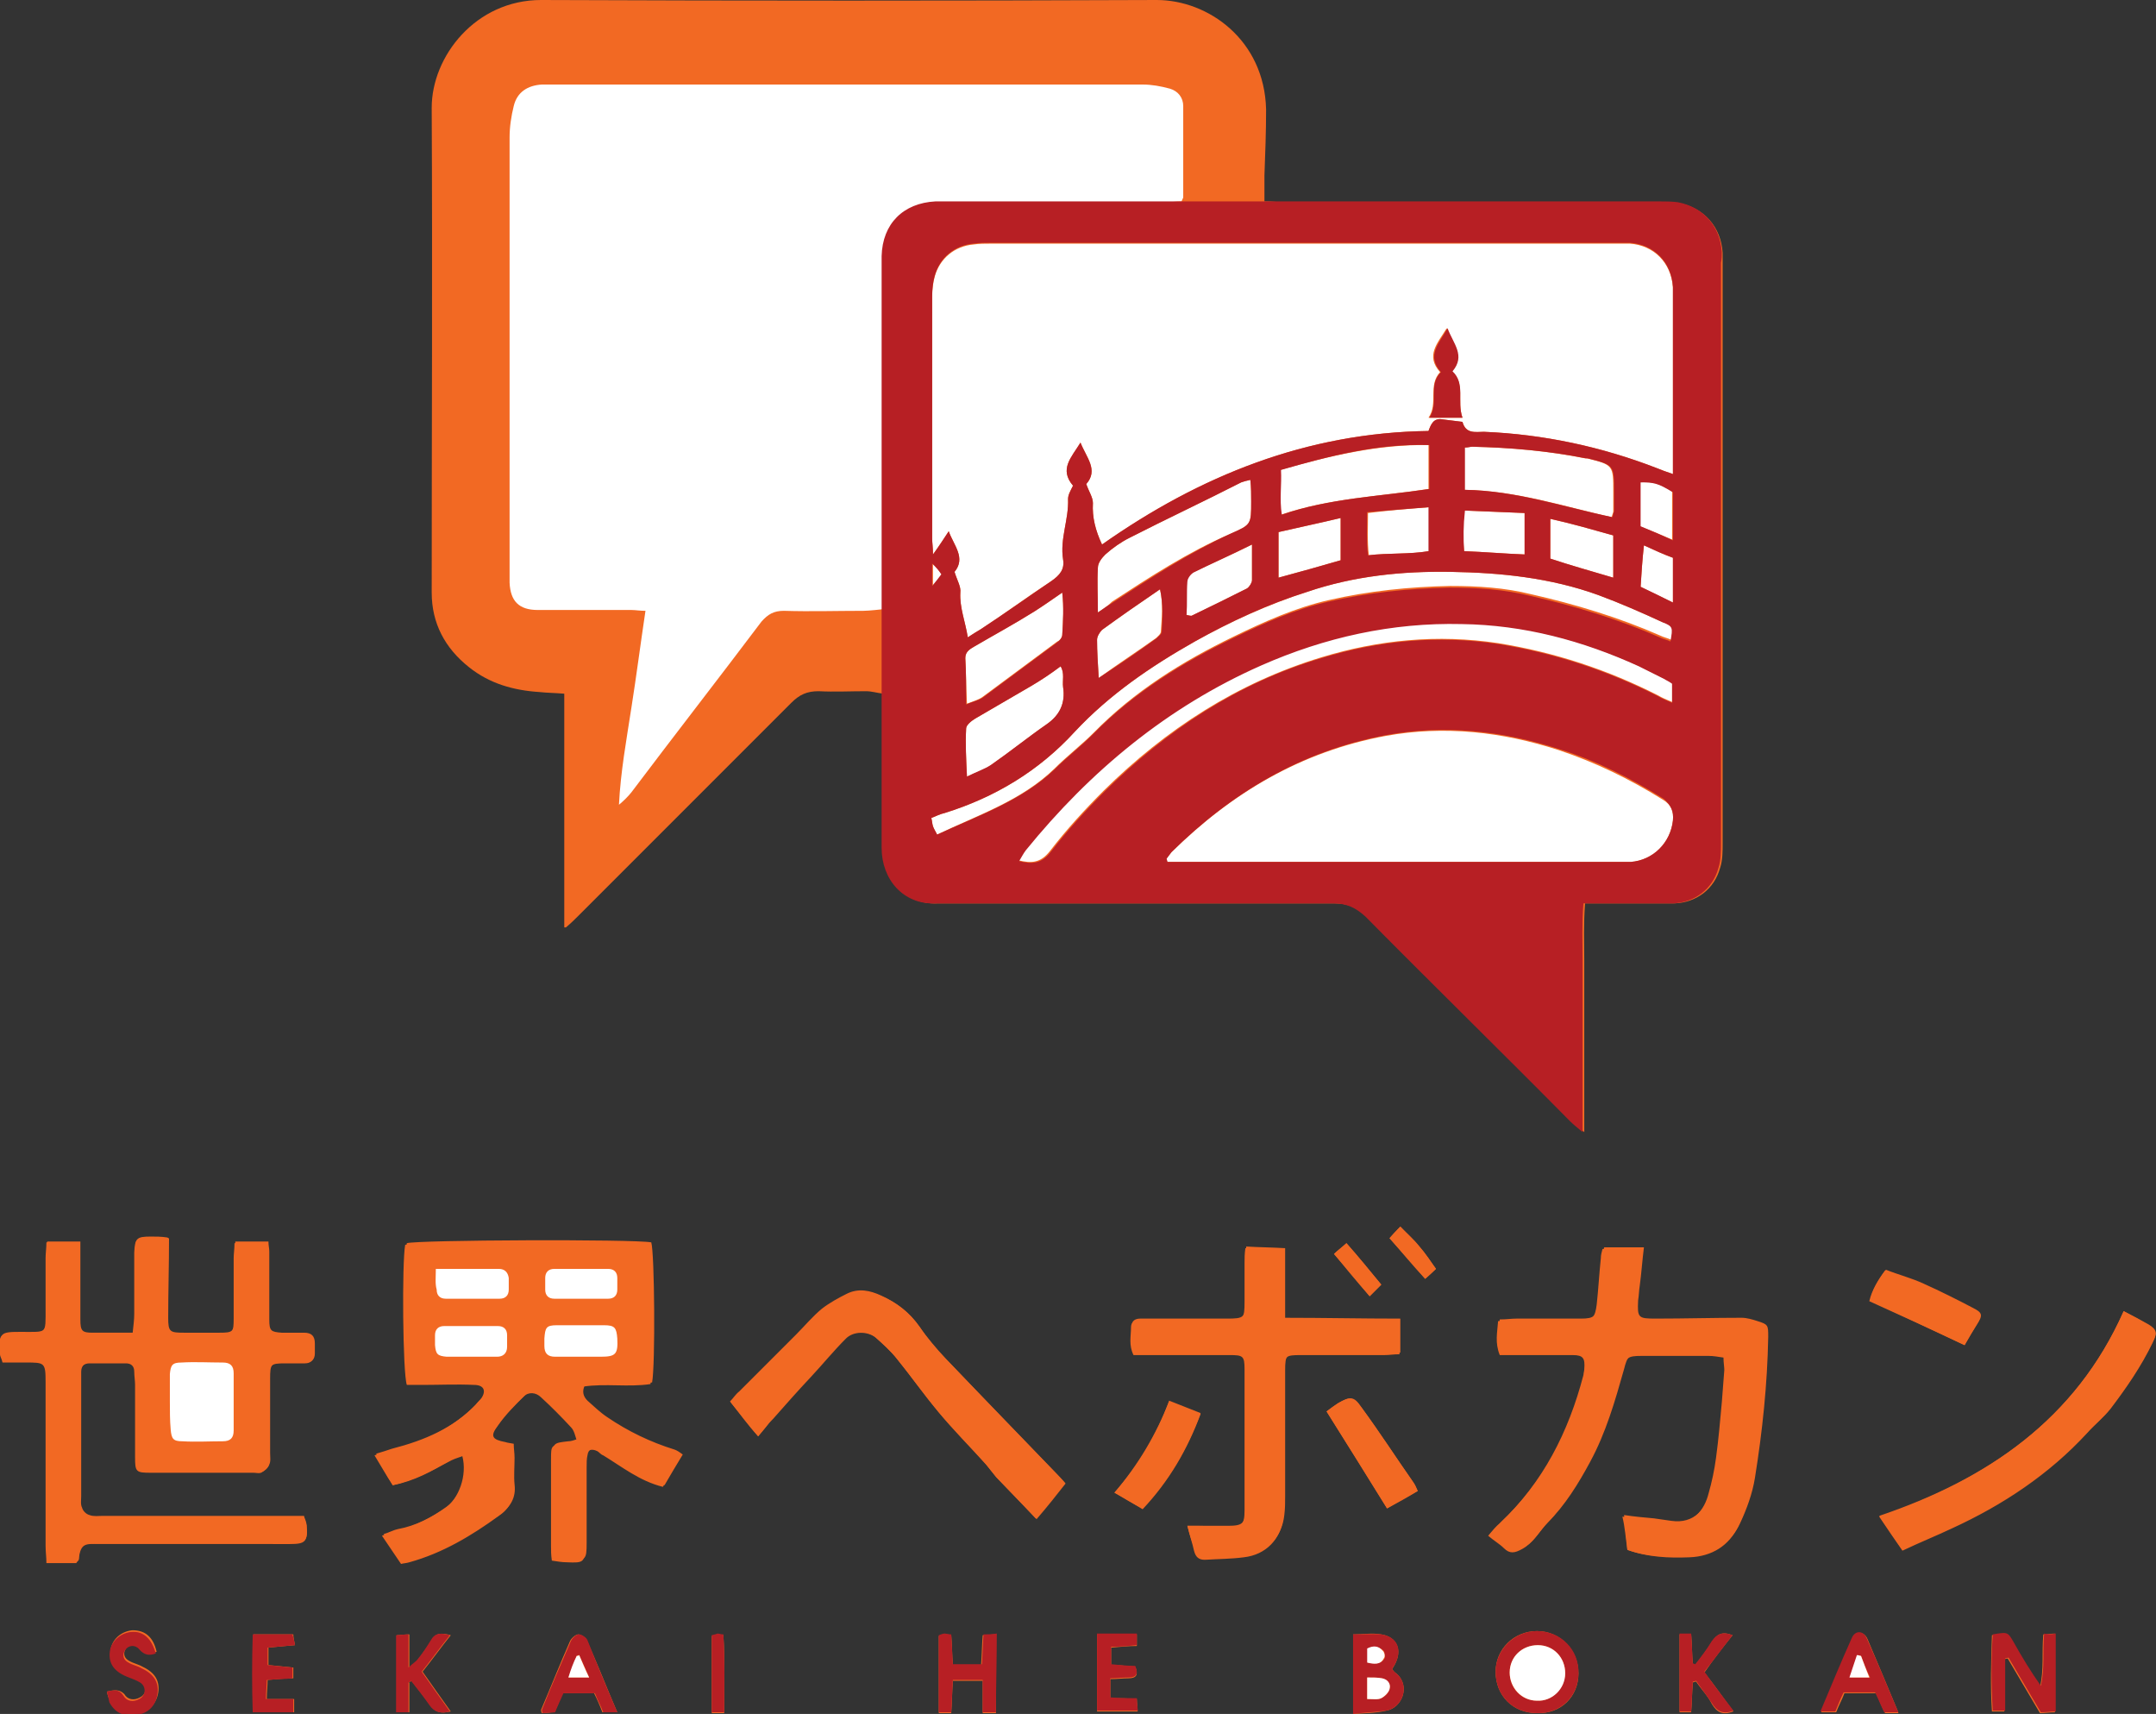 <svg id="レイヤー_1" xmlns="http://www.w3.org/2000/svg" xmlns:xlink="http://www.w3.org/1999/xlink" viewBox="0 0 260.2 206.8"><rect x="0" y="0" width="260.2" height="206.8" fill="#333333" stroke="none"/><style>.st0,.st1,.st2{clip-path:url(#SVGID_2_);fill:#f26923}.st1,.st2{fill:#b71f24}.st2{fill:#fff}</style><defs><path id="SVGID_1_" d="M0 0h260.2v206.8H0z"/></defs><clipPath id="SVGID_2_"><use xlink:href="#SVGID_1_" overflow="visible"/></clipPath><path class="st0" d="M68.3 111.9c.7-.6 1.1-1 1.5-1.4l25.7-25.7c1-1 1.9-1.4 3.3-1.4 1.9.1 3.8 0 5.7 0 .7 0 1.3.2 2.1.3v18.6c0 3.8 2.6 6.9 6.6 6.7h47.9c1.6 0 2.7.5 3.9 1.6 8.2 8.3 16.5 16.4 24.7 24.7.4.4.8.7 1.5 1.3v-13.8-6.9c0-2.2-.1-4.4.1-6.9H202.1c2.6-.1 4.8-1.7 5.5-4.3.3-.9.3-2 .3-3v-70-1.2c-.2-3.1-2.2-5.4-5.3-6-.8-.1-1.5-.1-2.3-.1h-45.2c-.7 0-1.5-.1-2.5-.1v-3.1c.1-2.7.2-5.3.2-8-.2-8.4-7-13.2-13.2-13.2-24.8.1-49.5.1-74.3 0-7.9 0-13.2 6.8-13.2 13 .1 19.5 0 39 0 58.5 0 3.7 1.6 6.7 4.5 9 2.5 2 5.4 2.8 8.5 3 .9.1 1.8.1 3 .2v28.2zm-20.9 67.3c2.6-.5 4.8-1.7 6.9-3 .5-.3 1.1-.4 1.7-.7.6 2.3-.4 5.1-2.1 6.3-1.8 1.3-3.7 2.3-5.9 2.7-.5.1-1 .4-1.7.6.9 1.3 1.6 2.3 2.3 3.4.4-.1.7-.1 1-.2 4-1.1 7.4-3.2 10.8-5.6 1.2-.9 1.9-2 1.7-3.6-.1-1 0-2.1 0-3.2 0-.6-.1-1.1-.1-1.7-.5-.1-.7-.1-1-.2-1.6-.3-1.9-.7-.9-2 .9-1.3 2.1-2.5 3.3-3.7.6-.6 1.4-.5 2.1.1 1.2 1.2 2.5 2.4 3.6 3.6.3.4.4 1 .7 1.6-.6.2-.9.3-1.2.3-1.8.2-1.9.2-1.9 2v10.5c0 .5.1 1 .1 1.7.7.1 1.2.2 1.8.2 2.1 0 2.2-.1 2.2-2.1V177c0-.5 0-1 .1-1.4.1-.8.7-1.1 1.4-.7.3.1.5.4.7.5 2.3 1.3 4.4 3.1 7.2 3.8.7-1.2 1.4-2.4 2.2-3.7-.4-.3-.7-.5-1-.6-2.9-.9-5.6-2.2-8.1-3.9-.9-.6-1.6-1.3-2.4-2-.5-.5-.7-1.1-.3-1.9 2.6-.4 5.4.1 8.1-.3.4-2.1.3-15.6-.1-16.9-2.1-.4-28.2-.3-29.5.1-.4 2.1-.3 15.5.2 16.9h8.1c1.1 0 1.5.7.9 1.6-.2.3-.5.5-.7.8-2.8 3-6.4 4.5-10.3 5.5-.6.2-1.2.4-1.9.6.6 1.4 1.2 2.5 2 3.8M36.7 183H12.3c-.5 0-1.1.1-1.6-.1-.4-.1-.8-.5-.9-.9-.2-.4-.1-.9-.1-1.4v-13.8-1.2c0-.7.4-1.1 1.1-1.1h4.4c.6 0 1 .3 1 1 0 .5.1 1.1.1 1.6v8.7c0 1.8.1 1.9 1.9 1.9h12.4c.3 0 .6.1.9 0 .4-.2.8-.5.9-.9.2-.4.1-.9.1-1.4v-8.9c0-1.9.1-2 2-2h2.3c.7 0 1.1-.4 1.1-1.1v-1.2c0-.9-.4-1.3-1.3-1.3h-2.7c-1.4 0-1.5-.2-1.5-1.6v-8.1c0-.4-.1-.8-.1-1.2h-4c0 .7-.1 1.3-.1 1.8v7.3c0 1.7-.1 1.8-1.8 1.9h-4.3c-1.7 0-1.8-.2-1.9-1.8 0-3.2 0-6.3.1-9.6 0 0-.1-.1-.3-.2-.6-.1-1.3-.1-1.9-.1-1.7 0-1.8.2-1.9 1.8v7.4c0 .7-.1 1.5-.2 2.4h-4.9c-1.3 0-1.5-.2-1.5-1.6v-6.6-2.8h-4c0 .7-.1 1.3-.1 1.9v6c0 3.3.2 3-3.1 3-2.5 0-2.6.2-2.4 2.6 0 .3.2.5.3 1h2.8c2.3 0 2.4 0 2.4 2.4v19.7c0 .7.1 1.4.1 2.1h3.6c.1-.2.3-.3.3-.4.2-2.1.9-1.9 2.4-1.9H35c1.9 0 2.1-.3 2-2.2 0-.4-.1-.6-.3-1.1m159.7 4c2.5.9 5 1 7.5.9 2.7-.1 4.8-1.4 5.9-3.8.8-1.7 1.5-3.6 1.8-5.5.9-5.6 1.6-11.3 1.6-17.1 0-1.3 0-1.5-1.3-1.9-.6-.2-1.3-.4-1.9-.4-3.5 0-7 0-10.4.1-2.1 0-2.2-.1-2.1-2.2 0-.6.1-1.2.2-1.8.1-1.5.3-3 .5-4.6h-4.8c-.1.4-.2.7-.2 1.1-.2 1.9-.3 3.8-.5 5.6-.2 1.6-.5 1.9-2.1 1.9h-7.8c-.6 0-1.3.1-2 .1-.1 1.4-.4 2.6.2 4.1h8.8c1.3 0 1.5.4 1.4 1.7 0 .2-.1.5-.1.7-1.8 6.9-4.9 13-10.1 17.9-.5.4-.9.9-1.4 1.5.7.6 1.4 1 1.9 1.5.7.7 1.3.6 2.2.1 1.3-.7 2-2 2.9-3 2.1-2.2 3.7-4.7 5.1-7.3 1.9-3.5 3.1-7.4 4.1-11.2.4-1.6.6-1.8 2.3-1.8h8.1c.6 0 1.1.1 1.8.2 0 .6.1 1.1.1 1.5l-.3 3.9c-.2 2.2-.4 4.5-.7 6.7-.2 1.5-.5 2.9-.9 4.3-.5 2-1.9 3.9-4.7 3.5l-2.1-.3c-1.1-.2-2.3-.3-3.6-.4.3 1.2.4 2.6.6 4m-53.1-2.9c.3 1.2.6 2.1.8 3 .2.8.6 1.1 1.3 1.1 1.6-.1 3.2-.1 4.7-.3 2.7-.3 4.5-2.2 4.8-4.9.1-.8.1-1.5.1-2.3v-15.2c0-1.9.1-2 2-2h10.1c.6 0 1.1-.1 1.8-.1v-4.1c-4.6 0-9.2-.1-13.9-.1v-8.4c-1.7-.1-3.1-.1-4.7-.2-.1.7-.1 1.2-.1 1.8v4.6c0 2.2-.1 2.3-2.3 2.3h-10.4c-.5 0-1 .2-1 .8 0 1.1-.3 2.2.3 3.4h11.6c1.6 0 1.8.1 1.8 1.7v17c0 1.8-.3 2-2.1 2.1-1.5-.2-3-.2-4.8-.2m-51.8-10.8c.7-.9 1.2-1.5 1.8-2.1 1.5-1.7 3-3.4 4.6-5.1 1.4-1.5 2.7-3.1 4.2-4.6.9-.9 2.6-.9 3.6-.1.9.8 1.9 1.7 2.6 2.6 1.7 2.1 3.2 4.3 5 6.4 1.9 2.2 3.9 4.2 5.8 6.4l1.2 1.5c1.5 1.6 3.1 3.2 4.8 5 1.3-1.5 2.4-2.9 3.5-4.3-.4-.5-.8-.9-1.2-1.3-4.4-4.6-8.8-9.1-13.2-13.7-1.2-1.2-2.3-2.5-3.2-3.9-1.2-1.7-2.7-2.9-4.6-3.7-1.3-.6-2.7-.8-4.1-.2-1.1.5-2.1 1.1-3 1.8-1.1.9-2.1 2-3.1 3.1l-6.9 6.9c-.4.4-.7.8-1.1 1.2 1.1 1.4 2.1 2.8 3.3 4.1m164.8-15.1c-5.8 13.1-16.5 20.3-29.5 24.8 1 1.5 1.9 2.8 2.8 4.1 2.1-1 4.1-1.8 6-2.7 6.1-2.8 11.7-6.5 16.3-11.5.9-1 2-1.9 2.8-2.9 1.9-2.5 3.7-5.1 5.1-8 .5-1.1.5-1.5-.5-2.1-.9-.6-1.9-1.1-3-1.7m-19.2 4.1c.5-.9 1-1.7 1.5-2.5.7-1.1.7-1.4-.5-2-1.9-1-3.9-2-5.9-2.9-1.5-.7-3.1-1.1-4.6-1.7-.9 1.2-1.6 2.4-1.9 3.7 3.9 1.9 7.6 3.6 11.4 5.4m-66 17.6c-.2-.5-.3-.7-.5-1-2.1-3-4.1-6.1-6.3-9.1-1-1.3-1.4-1.3-2.8-.5-.5.3-1 .7-1.4 1 2.5 4 4.9 7.8 7.3 11.7 1.3-.7 2.4-1.3 3.7-2.1m-36.6.2c1.3.7 2.4 1.4 3.4 2 3.2-3.4 5.4-7.2 7-11.5-1.4-.5-2.5-1-3.8-1.5-1.6 4-3.7 7.6-6.6 11m56 21.8c0-2.8-2.2-5.1-5-5.1s-5 2.2-5 4.9c0 2.9 2.1 5 5 5 2.9.1 5-2 5-4.8m57.6-4.8c-.6 0-1 .1-1.5.1-.2 2.2.1 4.3-.4 6.3-1.2-1.7-2.2-3.5-3.3-5.3-.7-1.3-.7-1.2-2.5-.9-.1 3.1-.2 6.1 0 9.2h1.5v-6.3l.4-.1 3.9 6.6c.6 0 1.2-.1 1.8-.1v-9.5zm-84.8 9.7c1.5-.1 2.8-.1 4-.4 1.9-.3 3-3 1.2-4.5-.2-.1-.3-.3-.5-.5.1-.2.2-.3.3-.5 1-1.8.3-3.4-1.6-3.7-1.1-.2-2.2 0-3.4 0v9.6zm-43.1-.2v-9.4c-.7 0-1 .1-1.6.1-.1 1.2-.1 2.4-.2 3.6H115c-.1-1.3-.1-2.4-.2-3.6-.3-.1-.5-.1-.8-.1-.2 0-.4.1-.7.2v9.3h1.5c.1-1.3.1-2.6.2-3.9h3.6v3.9h1.6zm108.9 0c-1.3-3.1-2.5-6-3.7-8.8-.4-1-1.4-1-1.8-.1-1.3 2.9-2.5 5.8-3.8 8.9h1.8c.3-.8.7-1.5 1-2.3h3.8c.4.8.7 1.6 1.1 2.4h1.6zm-154.6 0c-1.3-3-2.4-5.9-3.7-8.7-.1-.3-.7-.7-1-.7-.3 0-.8.4-1 .8-1.2 2.7-2.3 5.5-3.5 8.3 0 .1 0 .2.1.4.5 0 1-.1 1.5-.1.4-.8.7-1.6 1-2.3h3.8c.4.8.7 1.5 1 2.3h1.8zM49.3 203c.1-.1.3-.1.4-.2.7 1 1.5 1.9 2.2 2.9.6.9 1.3 1.1 2.5.8-1.2-1.7-2.3-3.2-3.4-4.8 1.2-1.5 2.2-2.9 3.4-4.4-1.1-.3-1.8-.3-2.3.6-.5.8-1.1 1.6-1.6 2.3-.2.3-.5.5-1.1 1v-4c-.6 0-1 .1-1.5.1v9.3h1.5V203zm159.8-5.7c-1.3-.5-1.9-.1-2.5.8-.6 1-1.3 1.9-2 2.8-.1 0-.2-.1-.3-.1-.1-1.2-.1-2.4-.2-3.6h-1.4v9.4h1.4c.1-1.2.1-2.4.2-3.6.1 0 .2-.1.4-.1.6.9 1.4 1.7 1.9 2.7.6 1 1.3 1.4 2.6.9-1.2-1.6-2.3-3.2-3.5-4.7 1.1-1.6 2.2-3 3.4-4.5m-196.2 6.8c.1.5.2.8.4 1.1.7 1.3 1.9 1.8 3.4 1.5 1.3-.2 2.2-1.2 2.4-2.5.2-1.4-.4-2.4-1.9-3.1-.5-.3-1.1-.4-1.6-.7-.6-.3-.8-.9-.4-1.5.3-.6 1.2-.7 1.7-.1.6.7 1.2.8 2 .5-.4-1.8-1.4-2.6-2.9-2.6-1.2.1-2.3.9-2.6 2.1-.3 1.5.3 2.5 2 3.3.5.2 1.1.4 1.6.7.8.6.7 1.6-.1 2-.7.4-1.5.3-1.9-.4-.6-.6-1.2-.5-2.1-.3m124.3-6.9h-4.8v9.3h4.9c0-.5-.1-1-.1-1.5-1.1-.1-2.1-.1-3.2-.1v-2.3c.8 0 1.5-.1 2.2-.1 1 0 1.2-.5.8-1.4-1-.1-2-.2-2.9-.2v-2.1c1.1-.1 2.1-.2 3.1-.2v-1.4zm-101.6 1.3c-.1-.6-.2-.9-.2-1.3h-4.8c-.1 3.2-.1 6.3 0 9.4h4.9V205h-3.3c0-.9.1-1.6.1-2.3 1.2-.1 2.1-.2 3.1-.2v-1.3l-3-.3v-2.1c1-.1 2-.2 3.2-.3m132.1-49.1c1.5 1.7 2.8 3.3 4.3 4.9.6-.5 1-.9 1.3-1.2-.7-1-1.3-1.9-2-2.7-.7-.8-1.5-1.5-2.3-2.4-.5.5-.8.9-1.3 1.4m-5.2.6c-.7.6-1.1.9-1.5 1.3 1.4 1.7 2.8 3.4 4.3 5.1l1.4-1.4c-1.4-1.7-2.7-3.3-4.2-5m-75.1 56.6c0-3.2.1-6.3-.1-9.3-.4-.1-.6-.1-.7-.1-.2 0-.4.1-.7.2v9.3h1.5z"/><path class="st0" d="M47.4 179.2c-.8-1.2-1.4-2.3-2.2-3.6.7-.2 1.3-.5 1.9-.6 3.9-1 7.5-2.6 10.3-5.5.2-.3.5-.5.7-.8.6-.9.3-1.6-.9-1.6-2.1-.1-4.1 0-6.2 0h-1.9c-.5-1.4-.6-14.8-.2-16.9 1.3-.4 27.4-.5 29.5-.1.4 1.3.5 14.8.1 16.9-2.7.4-5.4-.1-8.1.3-.4.9-.2 1.4.3 1.9.8.7 1.6 1.4 2.4 2 2.5 1.7 5.2 3 8.1 3.9.3.1.6.3 1 .6-.8 1.3-1.5 2.5-2.2 3.7-2.8-.7-4.9-2.4-7.2-3.8-.3-.1-.5-.4-.7-.5-.8-.4-1.3-.1-1.4.7-.1.5-.1.9-.1 1.4v9.2c0 2.1-.1 2.2-2.2 2.1-.6 0-1.1-.1-1.8-.2-.1-.7-.1-1.2-.1-1.7v-10.5c0-1.8 0-1.7 1.9-2 .3 0 .7-.2 1.2-.3-.2-.6-.3-1.2-.7-1.6-1.2-1.3-2.4-2.5-3.6-3.6-.6-.6-1.5-.7-2.1-.1-1.2 1.1-2.4 2.3-3.3 3.7-1 1.4-.7 1.8.9 2 .3 0 .6.1 1 .2 0 .6.1 1.1.1 1.7 0 1.1-.1 2.1 0 3.2.2 1.6-.5 2.8-1.7 3.6-3.3 2.4-6.8 4.5-10.8 5.6-.3.1-.6.1-1 .2-.7-1-1.4-2.1-2.3-3.4.7-.3 1.1-.5 1.7-.6 2.2-.5 4.1-1.5 5.9-2.7 1.7-1.2 2.7-4 2.1-6.3-.6.2-1.2.4-1.7.7-1.9 1-4.1 2.2-6.7 2.8M70 163.7h2.5c1.8 0 2.1-.4 2-2.2-.1-1.3-.3-1.5-1.6-1.6h-5.7c-1.3 0-1.5.3-1.5 1.6v.9c0 .9.5 1.3 1.3 1.3h3m-13.1 0h3.2c.8 0 1.2-.4 1.2-1.2v-1.4c0-.7-.4-1.1-1.1-1.1h-6.5c-.7 0-1.1.4-1.1 1.1v1.2c.1 1.1.2 1.3 1.4 1.4.9.1 1.9 0 2.9 0m13.3-10.6h-3.4c-.7 0-1.1.4-1.1 1.1v1.4c0 .7.4 1.1 1.1 1.1h6.5c.7 0 1.1-.4 1.1-1.1v-1.4c0-.7-.4-1.1-1.1-1.1h-3.1m-17.6 0v2.5c0 .7.5 1.1 1.1 1.1h6.5c.7 0 1.1-.5 1.1-1.1v-1.4c-.1-.7-.4-1.1-1.2-1.1h-7.5M36.7 183c.1.6.2.8.3 1 .2 1.9-.1 2.2-2 2.2H11.9c-1.6 0-2.3-.2-2.4 1.9 0 .1-.1.2-.3.4H5.7c-.1-.7-.1-1.4-.1-2.1v-19.7c0-2.4 0-2.4-2.4-2.4H.4c-.1-.5-.3-.7-.3-1-.2-2.5-.1-2.6 2.4-2.6 3.3 0 3.1.3 3.1-3v-6c0-.6.1-1.2.1-1.9h4V159.2c0 1.4.2 1.6 1.5 1.6h4.9c.1-.9.2-1.7.2-2.4V151c0-1.6.2-1.8 1.9-1.8.6 0 1.3 0 1.9.1.2 0 .3.2.3.1 0 3.3-.1 6.4-.1 9.6 0 1.7.2 1.8 1.9 1.8h4.3c1.6 0 1.8-.1 1.8-1.9v-7.3c0-.6.1-1.1.1-1.8h4c0 .5.1.8.1 1.2v8.2c0 1.4.2 1.5 1.5 1.6h2.7c.9 0 1.3.4 1.3 1.3v1.2c0 .7-.4 1.1-1.1 1.1h-2.3c-1.9 0-2 .1-2 2v8.9c0 .5.1 1-.1 1.4-.1.4-.6.7-.9.9-.2.1-.6 0-.9 0H18.3c-1.8 0-1.9-.1-1.9-1.9V167c0-.5 0-1.1-.1-1.6 0-.6-.4-1-1-1h-4.4c-.7 0-1.1.4-1.1 1.1v15c0 .5-.1 1 .1 1.4.1.4.5.8.9.9.5.2 1.1.1 1.6.1h24.3zm-16.2-14v3.5c0 1.1.2 1.4 1.4 1.4 1.6.1 3.3 0 4.9 0 .9 0 1.3-.5 1.3-1.3v-6.9c0-.9-.4-1.3-1.3-1.3h-4.9c-1.1 0-1.3.3-1.4 1.4v3.2M196.4 187c-.1-1.4-.3-2.7-.4-4.2 1.3.2 2.5.3 3.6.4l2.1.3c2.8.4 4.2-1.5 4.7-3.5.4-1.4.7-2.9.9-4.3.3-2.2.5-4.5.7-6.7l.3-3.9c0-.5 0-.9-.1-1.5-.6-.1-1.2-.2-1.8-.2h-8.1c-1.7 0-1.9.2-2.3 1.8-1.1 3.9-2.2 7.7-4.1 11.2-1.4 2.6-3 5.2-5.1 7.3-1 1-1.6 2.3-2.9 3-.9.5-1.5.5-2.2-.1-.6-.5-1.2-.9-1.9-1.5.5-.5.9-1 1.4-1.5 5.2-4.9 8.3-11 10.1-17.9.1-.2.1-.5.1-.7.1-1.3-.1-1.6-1.4-1.7-2.1-.1-4.1 0-6.2 0h-2.6c-.6-1.4-.3-2.7-.2-4.1.8 0 1.4-.1 2-.1h7.8c1.6 0 1.9-.3 2.1-1.9.2-1.9.3-3.8.5-5.6 0-.3.1-.7.2-1.1h4.8c-.2 1.6-.3 3.1-.5 4.6-.1.6-.1 1.2-.2 1.8-.1 2.1 0 2.2 2.1 2.2 3.5 0 7-.1 10.4-.1.6 0 1.3.2 1.9.4 1.3.4 1.3.5 1.3 1.9-.1 5.7-.7 11.4-1.6 17-.3 1.9-1 3.8-1.8 5.5-1.1 2.4-3.2 3.7-5.9 3.8-2.7.3-5.2.3-7.7-.6M143.3 184.1h4.9c1.8 0 2.1-.3 2.1-2.1v-17c0-1.5-.2-1.6-1.8-1.7h-11.6c-.6-1.2-.3-2.3-.3-3.4 0-.6.5-.8 1-.8H148c2.2 0 2.3-.1 2.3-2.3v-4.6c0-.5.1-1 .1-1.8 1.6.1 3 .1 4.7.2v8.4c4.7 0 9.2.1 13.9.1v4.1c-.7 0-1.3.1-1.8.1h-10.1c-1.8 0-2 .1-2 2v15.2c0 .8 0 1.5-.1 2.3-.3 2.7-2.1 4.6-4.8 4.9-1.6.2-3.2.2-4.7.3-.8.1-1.2-.3-1.3-1.1-.3-.7-.6-1.6-.9-2.8M91.5 173.3c-1.1-1.4-2.2-2.7-3.4-4.2.4-.4.7-.9 1.1-1.2l6.9-6.9c1-1 2-2.2 3.1-3.1.9-.7 2-1.3 3-1.8 1.4-.7 2.8-.4 4.1.2 1.8.8 3.4 2 4.6 3.7 1 1.4 2.1 2.7 3.2 3.9 4.4 4.6 8.8 9.2 13.2 13.7.4.4.7.8 1.2 1.3-1.1 1.4-2.2 2.7-3.5 4.3-1.7-1.8-3.2-3.4-4.8-5l-1.2-1.5c-1.9-2.1-4-4.2-5.8-6.4-1.7-2.1-3.3-4.3-5-6.4-.8-1-1.7-1.8-2.6-2.6-1-.8-2.7-.8-3.6.1-1.4 1.5-2.8 3-4.2 4.6-1.5 1.7-3 3.4-4.6 5.1-.5.8-1 1.4-1.7 2.2M256.3 158.2c1.2.6 2.1 1.1 3 1.6 1 .6 1.1 1.1.5 2.1-1.4 2.9-3.2 5.5-5.1 8-.8 1.1-1.9 1.9-2.8 2.9-4.6 5-10.2 8.6-16.3 11.5-1.9.9-3.9 1.7-6 2.7-.9-1.3-1.8-2.6-2.8-4.1 13-4.4 23.7-11.6 29.5-24.7M237.1 162.3c-3.8-1.8-7.5-3.5-11.5-5.3.3-1.3 1-2.5 1.9-3.7 1.5.6 3.1 1 4.6 1.7 2 .9 3.9 1.9 5.9 2.9 1.2.6 1.2.9.5 2-.4.7-.9 1.5-1.4 2.4"/><path class="st0" d="M171.1 179.9c-1.3.7-2.5 1.4-3.7 2.1-2.4-3.9-4.8-7.7-7.3-11.7.3-.2.8-.6 1.4-1 1.4-.8 1.9-.9 2.8.5 2.2 3 4.2 6.1 6.3 9.1.2.3.3.6.5 1M134.5 180.1c3-3.4 5.1-7 6.6-11.1 1.3.5 2.5 1 3.8 1.5-1.6 4.3-3.8 8.1-7 11.5-1.1-.5-2.2-1.2-3.4-1.9"/><path class="st1" d="M190.5 201.9c0 2.8-2.2 4.9-5 4.8-2.9 0-5-2.1-5-5 0-2.7 2.3-4.9 5-4.9 2.9 0 5.1 2.3 5 5.1m-1.6 0c0-1.9-1.4-3.4-3.3-3.4s-3.4 1.4-3.4 3.3 1.4 3.4 3.3 3.4c1.8.1 3.3-1.4 3.4-3.3M248.1 197.1v9.4c-.6 0-1.1.1-1.8.1l-3.9-6.6-.4.1v6.3h-1.5c-.2-3.1-.2-6.2 0-9.2 1.8-.3 1.8-.3 2.5.9 1 1.8 2.1 3.6 3.3 5.3.5-2.1.2-4.2.4-6.3.4.1.8.1 1.4 0M163.3 206.8v-9.6c1.2 0 2.3-.1 3.4 0 2 .3 2.6 1.9 1.6 3.7-.1.1-.2.3-.3.5.2.2.3.4.5.5 1.8 1.5.7 4.2-1.2 4.5-1.2.2-2.5.2-4 .4m1.7-1.8c.7 0 1.3.1 1.7-.1.4-.2.9-.6 1-1.1.2-.7-.3-1.1-.9-1.3-.5-.1-1.1-.1-1.8-.1v2.6zm0-4.4c.9.1 1.6.3 2.1-.5.1-.2 0-.8-.1-.9-.5-.5-1.2-.6-1.9-.3v1.7zM120.2 206.6h-1.6v-3.9H115c-.1 1.3-.1 2.6-.2 3.9h-1.5v-9.3c.3-.1.5-.2.7-.2.2 0 .4.1.8.1.1 1.2.1 2.3.2 3.6h3.5c.1-1.3.1-2.4.2-3.6.5 0 .9 0 1.6-.1 0 3.2-.1 6.3-.1 9.5M229.1 206.6h-1.7c-.4-.8-.7-1.6-1.1-2.4h-3.8c-.4.8-.7 1.6-1 2.3h-1.8c1.3-3.1 2.5-6 3.8-8.9.4-.9 1.4-.9 1.8.1 1.3 2.9 2.5 5.8 3.8 8.9m-4.5-6.8c-.1 0-.3-.1-.4-.1l-.9 2.7h2.4c-.5-1-.8-1.8-1.1-2.6M74.5 206.6h-1.7c-.3-.8-.7-1.5-1-2.3H68c-.3.7-.7 1.5-1 2.3-.5 0-1 .1-1.5.1-.1-.2-.1-.3-.1-.4 1.1-2.8 2.3-5.5 3.5-8.3.2-.4.6-.8 1-.8.3 0 .9.4 1 .7 1.1 2.8 2.3 5.7 3.6 8.7m-3.4-4.2c-.4-1-.8-1.8-1.2-2.7-.1 0-.2 0-.3.1-.3.8-.6 1.7-1 2.6h2.5zM49.3 203v3.6h-1.5v-9.3c.5 0 .9-.1 1.5-.1v4c.5-.5.9-.7 1.1-1 .6-.7 1.1-1.5 1.6-2.3.5-.9 1.2-.9 2.3-.6-1.2 1.5-2.2 2.9-3.4 4.4 1.1 1.6 2.2 3.1 3.4 4.8-1.1.3-1.9.1-2.5-.8-.7-1-1.4-1.9-2.2-2.9 0 .1-.1.1-.3.2M209.1 197.3c-1.2 1.5-2.2 2.9-3.4 4.4 1.1 1.6 2.3 3.1 3.5 4.7-1.2.5-2 .1-2.6-.9-.6-.9-1.3-1.8-1.9-2.7-.1 0-.2.1-.4.1-.1 1.2-.1 2.4-.2 3.6h-1.4v-9.4h1.4c.1 1.2.1 2.4.2 3.6.1 0 .2.1.3.1.7-.9 1.4-1.8 2-2.8.6-.8 1.2-1.2 2.5-.7M12.9 204.1c.9-.2 1.5-.3 2 .5.4.7 1.2.8 1.9.4.8-.4.9-1.5.1-2-.5-.3-1.1-.5-1.6-.7-1.7-.7-2.3-1.8-2-3.3.3-1.1 1.3-2 2.6-2.1 1.4-.1 2.4.8 2.9 2.6-.8.3-1.4.2-2-.5-.5-.6-1.3-.5-1.7.1-.4.6-.2 1.2.4 1.5.5.3 1.1.4 1.6.7 1.5.7 2.1 1.7 1.9 3.1-.2 1.4-1.1 2.3-2.4 2.5-1.6.3-2.7-.2-3.4-1.5-.1-.5-.2-.9-.3-1.3M137.2 197.2v1.3c-1 .1-2 .2-3.1.2v2.1c1 .1 2 .2 2.9.2.4.9.2 1.4-.8 1.4-.7 0-1.4.1-2.2.1v2.3c1.1.1 2.1.1 3.2.1 0 .5.1.9.1 1.5h-4.9v-9.3h4.8zM35.6 198.5c-1.2.1-2.2.2-3.3.3v2.1l3 .3v1.3c-.9.1-1.9.1-3.1.2 0 .7-.1 1.4-.1 2.3h3.3v1.6h-4.9c-.1-3.1-.1-6.1 0-9.4h4.8c.1.4.2.7.3 1.3"/><path class="st0" d="M167.7 149.4c.4-.5.8-.9 1.3-1.4.9.9 1.7 1.6 2.3 2.4.7.8 1.3 1.7 2 2.7-.4.4-.8.7-1.3 1.2-1.4-1.7-2.8-3.2-4.3-4.9M162.5 150c1.5 1.7 2.8 3.3 4.2 5l-1.4 1.4c-1.5-1.8-2.8-3.4-4.3-5.1.4-.4.9-.7 1.5-1.3"/><path class="st1" d="M87.4 206.6h-1.5v-9.3c.3-.1.5-.1.7-.2.2 0 .3.1.7.1.2 3.1.1 6.1.1 9.4"/><path class="st2" d="M106.6 73.5s-1.7.2-2.4.2c-3.2 0-6.4.1-9.6 0-1.2 0-1.9.4-2.7 1.3-5.2 6.9-10.5 13.7-15.7 20.6-.4.5-.9 1-1.5 1.5.2-4 .9-7.8 1.5-11.7.6-3.8 1.1-7.7 1.7-11.7-.7 0-1.2-.1-1.7-.1H64.9c-2.3 0-3.3-1.1-3.4-3.3v-1.2-52.5c0-1.3.2-2.6.5-3.8.4-1.7 1.7-2.5 3.4-2.6h72.5c1.1 0 2.2.2 3.3.5 1 .3 1.6 1.1 1.6 2.1v11c0 .1-.1.2-.2.5-.6 0-1.3.1-2 .1h-27.5c-3.9.2-6.4 2.7-6.5 6.6-.1 2.3 0 4.6 0 6.9v35.6"/><path class="st2" d="M201.9 57.2c-.9-.3-1.4-.5-1.9-.7-6.7-2.6-13.7-4.1-20.9-4.4-1 0-2.2.3-2.6-1.2l-2.4-.3c-1.1-.2-1.4.6-1.7 1.4-14.7.2-27.6 5.4-39.4 13.7-.8-1.7-1.2-3.3-1.1-5 0-.7-.5-1.4-.8-2.3 1.5-1.7 0-3.2-.7-5-1.1 1.8-2.6 3.2-.9 5.2-.3.6-.6 1.1-.6 1.6.1 2.5-1 4.8-.6 7.3.2 1.2-.4 1.9-1.4 2.6-2.9 1.9-5.6 3.9-8.5 5.8-.5.3-1 .6-1.6 1-.3-1.9-1-3.6-.9-5.4.1-.7-.4-1.5-.7-2.5 1.4-1.7-.1-3.2-.7-4.9-.6.9-1.1 1.7-1.9 2.8 0-.9-.1-1.4-.1-1.9V35.8c0-.8.1-1.7.3-2.4.6-2.2 2.4-3.7 4.7-3.9.7-.1 1.4-.1 2.1-.1h77.1c2.9.2 5 2.3 5.2 5.3v22.5zm-25.4-6.8c-.7-2 .4-4.1-1.3-5.6 1.6-1.9.1-3.4-.6-5.2-1.1 1.8-2.6 3.3-.8 5.3-1.5 1.6-.2 3.8-1.4 5.5h4.1zM140.7 103.7c.2-.3.4-.5.6-.8 7.3-7.2 15.7-12.2 25.9-14.1 7.1-1.3 14.1-.5 20.9 1.7 4.5 1.5 8.6 3.5 12.6 6 1 .6 1.3 1.4 1.2 2.5-.3 2.7-2.4 4.8-5.1 5h-55.9c-.1-.1-.2-.2-.2-.3M201.7 77.2c-.4-.2-.9-.3-1.3-.5-5-2.2-10.3-3.8-15.6-5-3.2-.8-6.5-1-9.8-1-4.9.1-9.8.6-14.6 1.7-4 .9-7.8 2.6-11.5 4.4-6.2 3-12 6.6-16.9 11.6-1.5 1.5-3.2 2.8-4.7 4.3-4 3.9-9.2 5.6-14.2 8-.2-.4-.4-.7-.5-1-.1-.3-.1-.6-.2-1 .5-.2 1.1-.5 1.6-.6 6.1-1.9 11.4-5.1 15.7-9.8 4.2-4.5 9.2-7.9 14.5-10.9 4.3-2.4 8.9-4.5 13.6-6 5.6-1.9 11.4-2.5 17.3-2.4 6 .1 12 .7 17.8 2.8 2.7 1 5.2 2.1 7.8 3.3 1.3.3 1.3.4 1 2.1"/><path class="st2" d="M201.8 82.4v2.3c-.7-.3-1.2-.5-1.7-.8-6.1-3.1-12.5-5.2-19.3-6.3-7.3-1.1-14.4-.4-21.3 1.7-10.2 3.1-18.8 8.7-26.3 16.1-2.3 2.3-4.5 4.7-6.5 7.3-1.1 1.4-2.2 1.5-3.8 1.1.3-.5.5-.9.8-1.3 7.8-9.6 17.1-17.3 28.4-22.3 7.7-3.4 15.8-5.2 24.2-5 7.5.1 14.6 2 21.4 5.1l3 1.5c.4.2.7.3 1.1.6M132.5 73.9c0-2.1-.1-3.7 0-5.4 0-.6.5-1.2.9-1.6.9-.8 1.9-1.5 2.9-2 4.5-2.3 9-4.4 13.5-6.7.3-.1.6-.2 1.1-.3.1.9.1 1.8.1 2.6 0 2.8 0 2.8-2.5 3.9-5.1 2.2-9.7 5.2-14.3 8.2-.4.4-.9.8-1.7 1.3M176.7 59.1V54c.4 0 .7-.1.9-.1 4.6.1 9.2.5 13.7 1.4h.2c3.2.8 3.2.8 3.2 4.1v2.3c0 .2-.1.3-.2.7-5.8-1.3-11.5-3.2-17.8-3.3M172.4 53.7V59c-5.9.9-11.9 1.1-17.8 3.1-.3-1.9 0-3.6-.1-5.4 6-1.7 11.8-3.1 17.9-3M116.7 84.9c-.1-2-.1-3.8-.2-5.5 0-.8.6-1.1 1.1-1.4 2.4-1.4 4.8-2.7 7.2-4.2 1.1-.7 2.1-1.4 3.4-2.3.2 1.8.1 3.4 0 5.1 0 .3-.3.7-.6.8-3 2.2-5.9 4.4-8.9 6.6-.5.4-1.2.6-2 .9M116.7 93.7c-.1-2.2-.2-4-.1-5.8 0-.4.6-.9 1.1-1.2 2.2-1.3 4.5-2.6 6.7-3.9 1.2-.7 2.4-1.5 3.6-2.4.5.8.2 1.7.3 2.5.3 2-.4 3.4-2 4.5-2.3 1.6-4.4 3.3-6.7 4.9-.8.6-1.8.9-2.9 1.4M132.6 81.8c-.1-1.7-.2-3.2-.2-4.6 0-.4.3-.9.6-1.2 2.2-1.6 4.5-3.2 7-4.9.4 1.8.2 3.5.1 5.1 0 .3-.4.6-.6.8-2.1 1.5-4.4 3-6.9 4.8M154.3 64.2c2.6-.6 5-1.1 7.5-1.7v5.1c-2.4.7-4.9 1.4-7.5 2.1v-5.5zM151.1 65.7V70c0 .3-.3.8-.6 1-2.2 1.1-4.4 2.2-6.7 3.3-.1 0-.2 0-.6-.1 0-1.3-.1-2.6 0-4 0-.4.4-.9.7-1.1 2.3-1.1 4.6-2.1 7.2-3.4M172.5 61.2v5.3c-2.4.4-4.8.2-7.3.5-.2-1.7-.1-3.3-.1-5.1 2.4-.3 4.8-.5 7.4-.7M194.7 64.6v5.1c-2.7-.8-5.2-1.5-7.6-2.3v-4.8c2.7.6 5.1 1.3 7.6 2M176.7 61.6c2.5.1 4.9.2 7.3.3v5c-2.5-.1-4.8-.3-7.3-.4-.2-1.7-.1-3.2 0-4.9M201.8 59.3v5.8c-1.4-.6-2.6-1.1-3.9-1.6v-5.3c1.6-.1 2.2 0 3.9 1.1M198 70.8c.1-1.6.2-3.2.4-5 1.3.6 2.4 1.1 3.5 1.5v5.4c-1.5-.7-2.7-1.3-3.9-1.9M112.6 67.9c.5.6.7 1 1.1 1.4-.3.4-.6.8-1.1 1.4v-2.8zM70 163.7h-3c-.9 0-1.3-.4-1.3-1.3v-.9c.1-1.3.2-1.6 1.5-1.6h5.7c1.3 0 1.5.3 1.6 1.6.1 1.9-.2 2.2-2 2.2H70zM56.9 163.7h-3c-1.1-.1-1.3-.3-1.4-1.4v-1.2c0-.7.4-1.1 1.1-1.1h6.5c.7 0 1.1.4 1.1 1.1v1.4c0 .8-.5 1.2-1.2 1.2h-3.1zM70.2 153.1h3.2c.7 0 1.1.4 1.1 1.1v1.4c0 .7-.4 1.1-1.1 1.1h-6.5c-.7 0-1.1-.4-1.1-1.1v-1.4c0-.7.4-1.1 1.1-1.1h3.3M52.6 153.1h7.6c.7 0 1.1.4 1.2 1.1v1.4c0 .7-.4 1.1-1.1 1.1h-6.5c-.7 0-1.1-.4-1.1-1.1-.2-.7-.1-1.5-.1-2.5M20.5 169v-3.2c.1-1.1.3-1.4 1.4-1.4 1.6-.1 3.3 0 5 0 .9 0 1.3.4 1.3 1.3v6.9c0 .9-.4 1.3-1.3 1.3-1.6 0-3.3.1-4.9 0-1.1 0-1.3-.3-1.4-1.4-.1-1.1-.1-2.3-.1-3.5M188.9 201.9c0 1.9-1.6 3.4-3.4 3.3-1.9 0-3.3-1.6-3.3-3.4 0-1.9 1.5-3.3 3.4-3.3s3.3 1.5 3.3 3.4M165 205v-2.6c.7 0 1.3 0 1.8.1.6.1 1.1.6.9 1.3-.1.4-.6.9-1 1.1-.4.2-1 .1-1.7.1M165 200.6v-1.7c.8-.4 1.4-.3 1.9.3.2.2.3.7.1.9-.4.8-1.2.7-2 .5M224.6 199.8c.3.8.6 1.6 1 2.6h-2.4l.9-2.7c.2 0 .4.1.5.1M71.1 202.4h-2.5c.3-1 .6-1.8 1-2.6.1 0 .2 0 .3-.1.4.9.7 1.7 1.2 2.7"/><path class="st1" d="M176.5 50.4h-4c1.2-1.8-.2-3.9 1.4-5.5-1.8-2-.2-3.5.8-5.3.7 1.9 2.2 3.3.6 5.2 1.6 1.5.5 3.6 1.2 5.6"/><path class="st1" d="M207.8 30.4c-.2-3.1-2.2-5.4-5.3-6-.8-.1-1.5-.1-2.3-.1H112.9c-3.9.2-6.4 2.7-6.5 6.6v71.4c0 3.8 2.6 6.9 6.6 6.7h47.9c1.6 0 2.7.5 3.9 1.6 8.2 8.3 16.5 16.4 24.7 24.7.4.4.8.7 1.5 1.3v-13.8-6.9c0-2.2-.1-4.4.1-6.9H201.9c2.6-.1 4.8-1.7 5.5-4.3.3-.9.3-2 .3-3v-70c.1-.5.1-.9.1-1.3m-95.3 5.3c0-.8.1-1.7.3-2.4.6-2.2 2.4-3.7 4.7-3.9.7-.1 1.4-.1 2.1-.1h77.1c2.9.2 5 2.3 5.2 5.3V57.2c-.9-.3-1.4-.5-1.9-.7-6.7-2.6-13.7-4.1-20.9-4.4-1 0-2.2.3-2.6-1.2l-2.4-.3c-1.1-.2-1.4.6-1.7 1.4-14.7.2-27.6 5.4-39.4 13.7-.8-1.7-1.2-3.3-1.1-5 0-.7-.5-1.4-.8-2.3 1.5-1.7 0-3.2-.7-5-1.1 1.8-2.6 3.2-.9 5.2-.3.6-.6 1.1-.6 1.6.1 2.5-1 4.8-.6 7.3.2 1.2-.4 1.9-1.4 2.6-2.8 1.9-5.6 3.9-8.5 5.8-.5.3-1 .6-1.6 1-.3-1.9-1-3.6-.9-5.4.1-.7-.4-1.5-.7-2.5 1.4-1.7-.1-3.2-.7-4.9-.6.9-1.1 1.7-1.9 2.8 0-.9-.1-1.4-.1-1.9V35.7m85.9 30.1c1.3.6 2.4 1.1 3.5 1.5v5.4c-1.4-.7-2.6-1.3-3.9-1.9.1-1.6.2-3.2.4-5m-.4-2.3v-5.3c1.6 0 2.1.1 3.9 1.2v5.8c-1.5-.7-2.7-1.2-3.9-1.7m-3.4-1.1c-5.8-1.2-11.6-3.2-17.8-3.3V54c.4 0 .7-.1.9-.1 4.6.1 9.2.5 13.7 1.4h.2c3.2.8 3.2.8 3.2 4.1v2.3c-.1.2-.1.3-.2.7m.1 2.2v5.1c-2.7-.8-5.2-1.5-7.6-2.3v-4.8c2.7.6 5.1 1.3 7.6 2M184 61.9v5c-2.5-.1-4.8-.3-7.3-.4-.1-1.6-.1-3.1.1-4.9 2.5.1 4.8.2 7.2.3m-29.3.2c-.3-1.9 0-3.6-.1-5.4 5.9-1.7 11.7-3.2 17.9-3V59c-6 .9-12 1.1-17.8 3.1m7.1.4v5.1c-2.4.7-4.9 1.4-7.5 2.1v-5.5c2.6-.6 5-1.1 7.5-1.7m3.2-.7c2.4-.2 4.8-.4 7.4-.6v5.3c-2.4.4-4.8.2-7.3.5-.2-1.8-.1-3.3-.1-5.2m-30.7 10.9c-.5.3-1.1.7-1.8 1.2 0-2.1-.1-3.7 0-5.4 0-.6.5-1.2.9-1.6.9-.8 1.9-1.5 2.9-2 4.5-2.3 9-4.4 13.5-6.7.3-.1.6-.2 1.1-.3.1.9.1 1.8.1 2.6 0 2.8 0 2.8-2.5 3.9-5 2.3-9.6 5.3-14.2 8.3m5.9 3.5c0 .3-.4.6-.6.8-2.2 1.6-4.4 3.1-7 4.8-.1-1.7-.2-3.2-.2-4.6 0-.4.3-.9.6-1.2 2.2-1.6 4.5-3.2 7-4.9.4 1.8.3 3.5.2 5.1m3.1-6c0-.4.4-.9.7-1.1 2.2-1.1 4.5-2.1 7.1-3.4V70c0 .3-.3.8-.6 1-2.2 1.1-4.4 2.2-6.7 3.3-.1 0-.2 0-.6-.1.1-1.4 0-2.7.1-4m-26.7 17.7c0-.4.6-.9 1.1-1.2 2.2-1.3 4.5-2.6 6.7-3.9 1.2-.7 2.4-1.5 3.6-2.4.5.8.2 1.7.3 2.5.3 1.9-.4 3.4-2 4.5-2.3 1.6-4.4 3.3-6.7 4.9-.8.5-1.7.8-2.9 1.4-.1-2.1-.2-3.9-.1-5.8m-.1-8.5c0-.8.6-1.1 1.1-1.4 2.4-1.4 4.8-2.7 7.2-4.2 1.1-.7 2.1-1.4 3.4-2.3.2 1.8.1 3.4 0 5.1 0 .3-.3.7-.6.9-3 2.2-5.9 4.4-8.9 6.6-.5.4-1.2.5-2.1.9 0-2.1 0-3.9-.1-5.6m-2.9-10.1c-.3.4-.6.8-1.1 1.4V68c.5.5.8.8 1.1 1.3m-.5 31.4c-.2-.4-.4-.7-.5-1-.1-.3-.1-.6-.2-1 .5-.2 1.1-.5 1.6-.6 6.1-1.9 11.4-5.1 15.7-9.8 4.2-4.5 9.2-7.9 14.5-10.9 4.3-2.4 8.8-4.5 13.6-6 5.6-1.9 11.4-2.5 17.3-2.4 6 .1 12 .7 17.8 2.8 2.7 1 5.2 2.1 7.8 3.3 1.2.5 1.2.6.9 2.3-.4-.2-.9-.3-1.3-.5-5-2.2-10.3-3.8-15.6-5-3.2-.8-6.5-1-9.8-1-4.9.1-9.8.6-14.6 1.7-4 .9-7.8 2.6-11.5 4.4-6.2 3-12 6.6-16.9 11.6-1.5 1.5-3.2 2.8-4.7 4.3-3.9 3.7-9.1 5.5-14.1 7.8m20.2-5.2c-2.3 2.3-4.5 4.7-6.5 7.3-1.1 1.4-2.2 1.5-3.8 1.1.3-.5.5-.9.8-1.3 7.8-9.6 17.1-17.3 28.4-22.3 7.7-3.4 15.8-5.2 24.2-5 7.5.1 14.6 2 21.4 5.1l3 1.5c.3.2.6.3 1 .6v2.3c-.7-.3-1.2-.5-1.7-.8-6.1-3.1-12.5-5.2-19.3-6.3-7.3-1.1-14.4-.4-21.3 1.7-10.1 3-18.7 8.7-26.2 16.1m68.6 3.5c-.3 2.7-2.4 4.8-5.1 5h-55.9c0-.1-.1-.3-.1-.4.2-.3.4-.5.6-.8 7.3-7.2 15.7-12.2 25.9-14.1 7.1-1.3 14.1-.5 20.9 1.7 4.5 1.4 8.6 3.5 12.6 6 .9.8 1.2 1.5 1.1 2.6M106.5 37.7v33.6-39.5 5.9"/></svg>